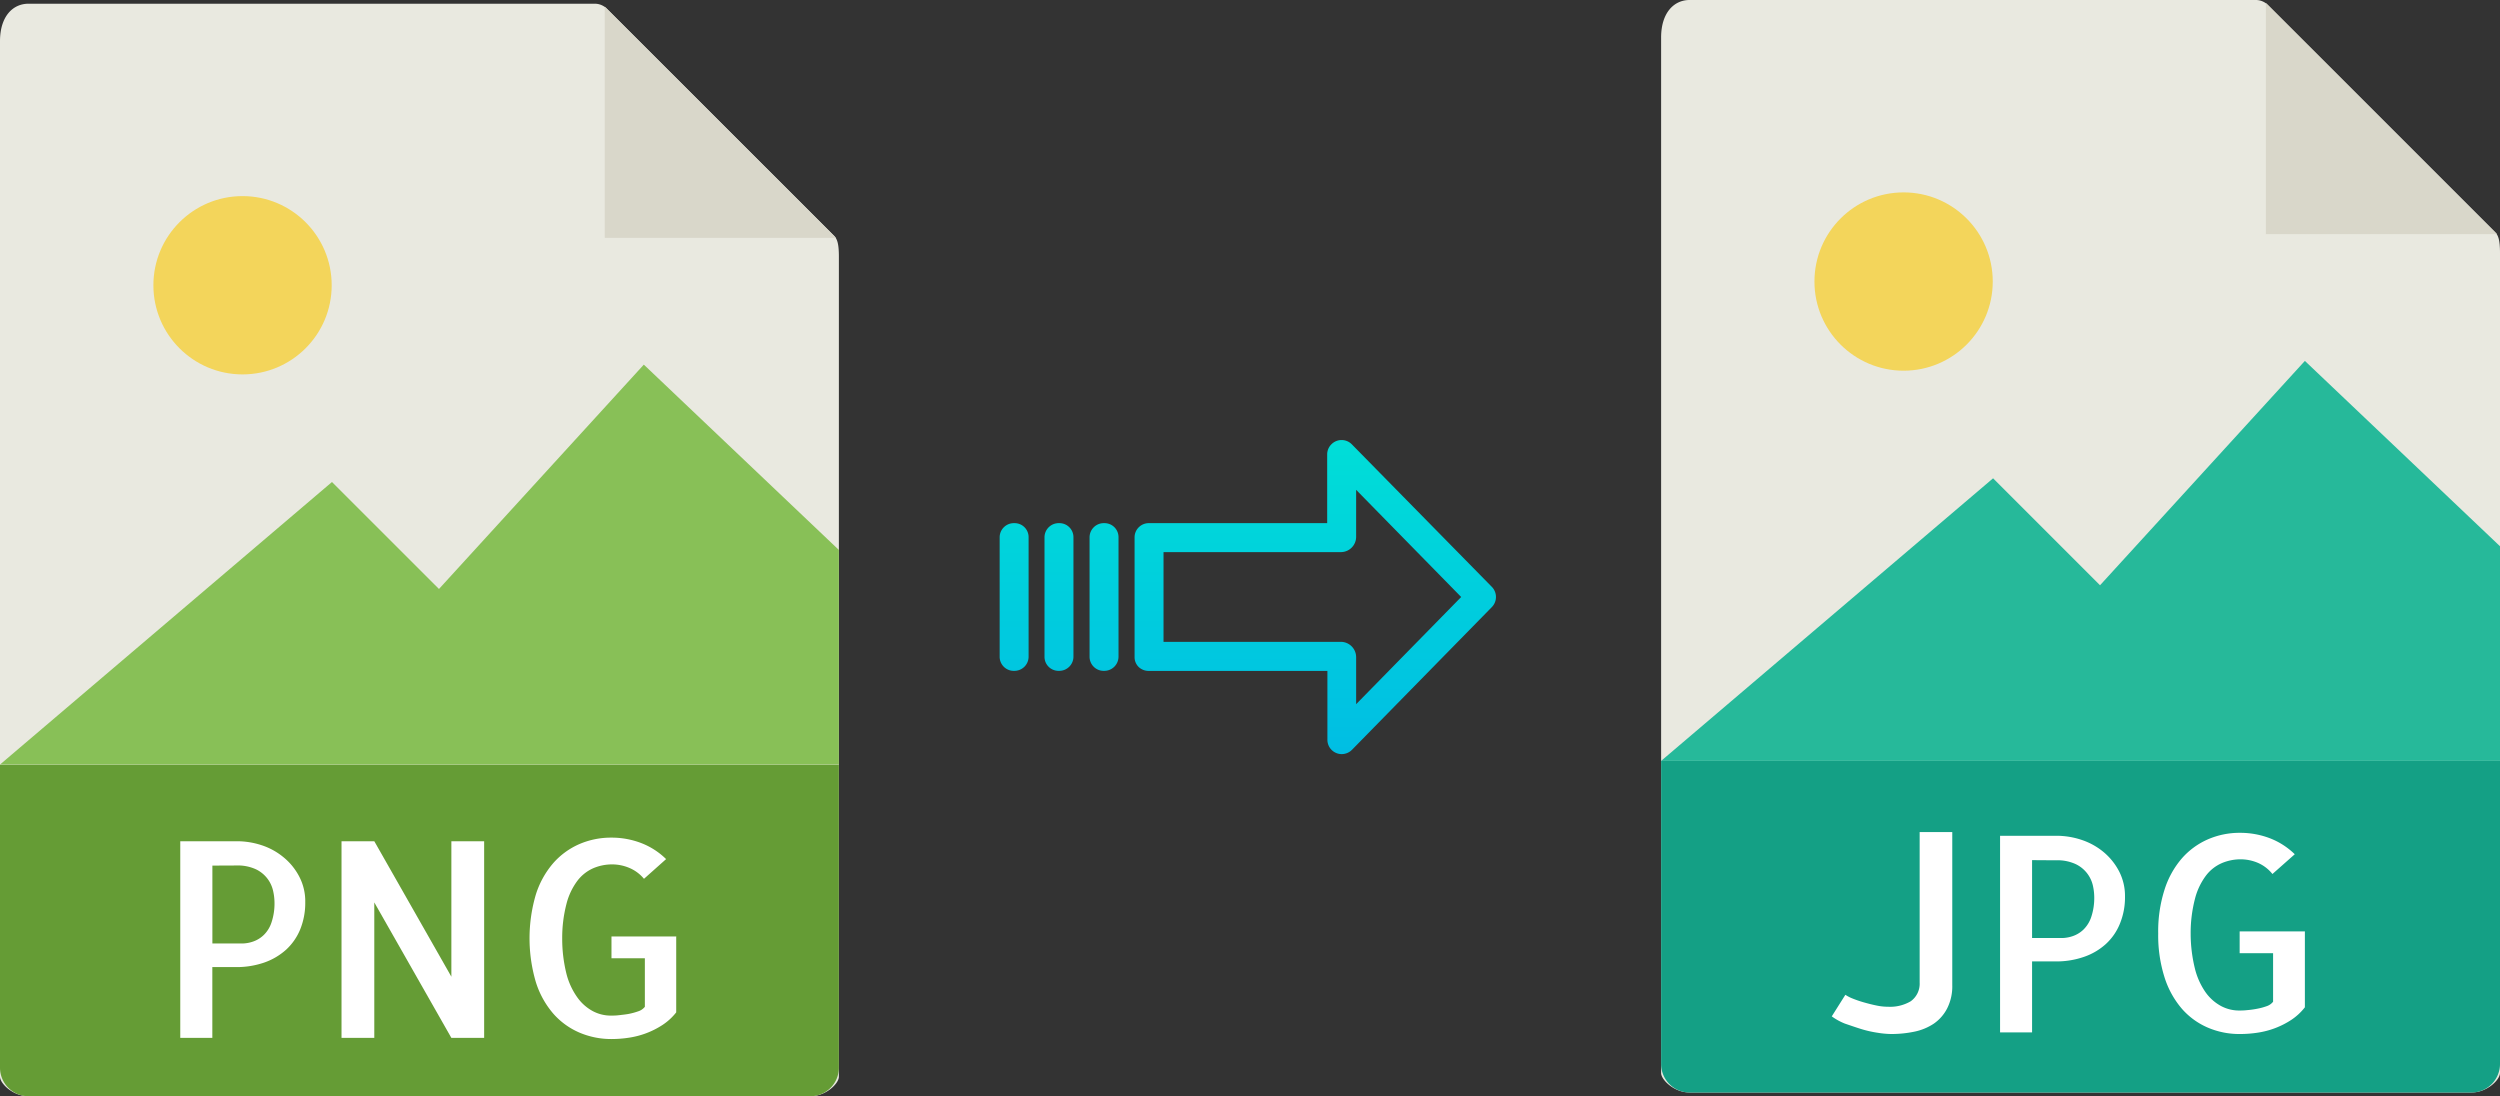 <svg xmlns="http://www.w3.org/2000/svg" xmlns:xlink="http://www.w3.org/1999/xlink" viewBox="0 0 457.66 200.68"><rect x="0" y="0" width="457.66" height="200.68" fill="#333333" stroke="none"/><defs><style>.cls-1{fill:#e9e9e0;}.cls-2{fill:#d9d7ca;}.cls-3{fill:#f3d55b;}.cls-4{fill:#26b99a;}.cls-5{fill:#14a085;}.cls-6{fill:#fff;}.cls-7{fill:#659c35;}.cls-8{fill:#88c057;}.cls-9{fill:url(#linear-gradient);}.cls-10{fill:url(#linear-gradient-2);}.cls-11{fill:url(#linear-gradient-3);}.cls-12{fill:url(#linear-gradient-4);}</style><linearGradient id="linear-gradient" x1="240.75" y1="136.14" x2="240.75" y2="16.94" gradientTransform="matrix(1, 0, 0, -1, 0, 186.59)" gradientUnits="userSpaceOnUse"><stop offset="0" stop-color="#00efd1"/><stop offset="1" stop-color="#00acea"/></linearGradient><linearGradient id="linear-gradient-2" x1="202.1" y1="136.14" x2="202.1" y2="16.94" xlink:href="#linear-gradient"/><linearGradient id="linear-gradient-3" x1="193.85" y1="136.14" x2="193.85" y2="16.94" xlink:href="#linear-gradient"/><linearGradient id="linear-gradient-4" x1="185.61" y1="136.14" x2="185.61" y2="16.94" xlink:href="#linear-gradient"/></defs><title>png to jpg</title><g id="Layer_2" data-name="Layer 2"><g id="Layer_5_Image" data-name="Layer 5 Image"><path class="cls-1" d="M413,0H309.31c-2.88,0-5.22,2.34-5.22,6.88V196.43c0,1.23,2.34,3.57,5.22,3.57H452.43c2.89,0,5.23-2.34,5.23-3.57V46.35c0-2.49-.33-3.29-.92-3.88L415.18.92A3.14,3.14,0,0,0,413,0Z"/><polygon class="cls-2" points="414.8 0.54 414.8 42.86 457.12 42.86 414.8 0.54"/><circle class="cls-3" cx="348.48" cy="51.54" r="16.32"/><polygon class="cls-4" points="304.09 139.29 343.37 139.29 457.66 139.29 457.66 100 421.94 66.07 384.44 107.14 364.86 87.56 304.09 139.29"/><path class="cls-5" d="M452.43,200H309.31a5.23,5.23,0,0,1-5.22-5.23V139.29H457.66v55.48A5.23,5.23,0,0,1,452.43,200Z"/><path class="cls-6" d="M357.39,152.32v28a8.93,8.93,0,0,1-.93,4.27A7.58,7.58,0,0,1,354,187.4a10.07,10.07,0,0,1-3.59,1.47,20.65,20.65,0,0,1-4.18.42,16.43,16.43,0,0,1-2.51-.23,20.45,20.45,0,0,1-3-.68c-1-.31-2-.66-3-1a10.92,10.92,0,0,1-2.39-1.32l2.49-3.95a7.05,7.05,0,0,0,1.39.71c.6.24,1.26.47,2,.68s1.47.4,2.25.56a10.27,10.27,0,0,0,2.2.24,7.43,7.43,0,0,0,4.12-1,3.94,3.94,0,0,0,1.64-3.39V152.32Z"/><path class="cls-6" d="M372,189h-5.86v-36h10.35a14.48,14.48,0,0,1,4.54.74,12.41,12.41,0,0,1,4,2.19,11.51,11.51,0,0,1,2.88,3.54,9.84,9.84,0,0,1,1.1,4.67,12.69,12.69,0,0,1-.93,4.95,10.21,10.21,0,0,1-2.59,3.74,11.49,11.49,0,0,1-4,2.34,15.24,15.24,0,0,1-5.17.83H372v13Zm0-31.54v14.26h5.37a6.28,6.28,0,0,0,2.13-.37,5.28,5.28,0,0,0,1.93-1.2,5.79,5.79,0,0,0,1.41-2.31,11,11,0,0,0,.54-3.69,10,10,0,0,0-.24-2,5.77,5.77,0,0,0-3.13-3.95,7.91,7.91,0,0,0-3.61-.71Z"/><path class="cls-6" d="M421.94,170.49V184.4a10.54,10.54,0,0,1-2.51,2.32,15.34,15.34,0,0,1-6.1,2.32,21.21,21.21,0,0,1-3.25.25,14.6,14.6,0,0,1-5.93-1.18,13.25,13.25,0,0,1-4.74-3.46,16.36,16.36,0,0,1-3.17-5.76,25.38,25.38,0,0,1-1.15-8,25.05,25.05,0,0,1,1.15-8,16.26,16.26,0,0,1,3.17-5.74,13.56,13.56,0,0,1,4.76-3.49,14.52,14.52,0,0,1,5.91-1.2,15.18,15.18,0,0,1,5.47,1,13.48,13.48,0,0,1,4.54,2.92L416,160a6.94,6.94,0,0,0-2.68-2.05,8.08,8.08,0,0,0-3.13-.64,8.77,8.77,0,0,0-3.44.69,7.3,7.3,0,0,0-2.93,2.31,12,12,0,0,0-2,4.23,25,25,0,0,0-.79,6.34,26.94,26.94,0,0,0,.76,6.35,13,13,0,0,0,1.95,4.39,8.35,8.35,0,0,0,2.84,2.54,7,7,0,0,0,3.34.83c.36,0,.84,0,1.44-.07a16.06,16.06,0,0,0,1.81-.25,10.72,10.72,0,0,0,1.73-.46,2.5,2.5,0,0,0,1.22-.83v-8.88H410v-4h11.91Z"/></g><g id="Layer_2-2" data-name="Layer 2"><path class="cls-1" d="M108.88.68H5.22C2.34.68,0,3,0,7.56V197.11c0,1.23,2.34,3.57,5.23,3.57H148.35c2.88,0,5.22-2.34,5.22-3.57V47c0-2.49-.33-3.29-.92-3.88L111.1,1.6A3.14,3.14,0,0,0,108.88.68Z"/><path class="cls-7" d="M148.35,200.68H5.22A5.23,5.23,0,0,1,0,195.45V140H153.57v55.49A5.23,5.23,0,0,1,148.35,200.68Z"/><polygon class="cls-2" points="110.71 1.22 110.71 43.54 153.03 43.54 110.71 1.22"/><path class="cls-6" d="M38.88,190H33V154H43.36a14.47,14.47,0,0,1,4.54.73,12.25,12.25,0,0,1,4,2.2,11.28,11.28,0,0,1,2.88,3.54,9.69,9.69,0,0,1,1.1,4.66,12.89,12.89,0,0,1-.92,5,10.41,10.41,0,0,1-2.59,3.73,11.8,11.8,0,0,1-4,2.35,15.49,15.49,0,0,1-5.17.83H38.87v13Zm0-31.54v14.26h5.37a6.27,6.27,0,0,0,2.12-.37,5.28,5.28,0,0,0,1.93-1.2,5.68,5.68,0,0,0,1.41-2.31,10.93,10.93,0,0,0,.54-3.69,9.91,9.91,0,0,0-.24-2,5.76,5.76,0,0,0-3.13-4,7.91,7.91,0,0,0-3.61-.71Z"/><path class="cls-6" d="M88.63,154v36h-6l-14.11-24.8V190h-6V154h6l14.11,24.8V154Z"/><path class="cls-6" d="M123.79,171.41v13.92a10.53,10.53,0,0,1-2.52,2.31,15.34,15.34,0,0,1-6.1,2.32,21,21,0,0,1-3.25.25A14.8,14.8,0,0,1,106,189a13.4,13.4,0,0,1-4.74-3.47,16.27,16.27,0,0,1-3.17-5.76,28.37,28.37,0,0,1,0-16,16.26,16.26,0,0,1,3.17-5.74,13.56,13.56,0,0,1,4.76-3.49,14.59,14.59,0,0,1,5.91-1.2,15.1,15.1,0,0,1,5.47,1,13.36,13.36,0,0,1,4.54,2.93l-4.05,3.61a7,7,0,0,0-2.69-2,8.08,8.08,0,0,0-3.13-.64,8.77,8.77,0,0,0-3.44.69,7.39,7.39,0,0,0-2.93,2.31,12,12,0,0,0-2,4.23,24.66,24.66,0,0,0-.78,6.35,26.44,26.44,0,0,0,.75,6.34,12.89,12.89,0,0,0,2,4.4,8.3,8.3,0,0,0,2.83,2.53,7,7,0,0,0,3.35.83c.35,0,.83,0,1.43-.07s1.21-.13,1.81-.24a11.88,11.88,0,0,0,1.73-.47,2.53,2.53,0,0,0,1.23-.83v-8.88h-6.11v-4h11.92Z"/><circle class="cls-3" cx="44.4" cy="52.22" r="16.32"/><polygon class="cls-8" points="0 139.96 39.29 139.96 153.57 139.96 153.57 100.68 117.86 66.75 80.36 107.82 60.77 88.24 0 139.96"/></g><g id="Layer_3" data-name="Layer 3"><path class="cls-9" d="M247.45,81.32a2.62,2.62,0,0,0-3.7,0,2.59,2.59,0,0,0-.79,1.91V95.77H210.35a2.6,2.6,0,0,0-2.65,2.55v22a2.5,2.5,0,0,0,.77,1.8,2.65,2.65,0,0,0,1.88.7H243V135.4a2.62,2.62,0,0,0,1.62,2.45,2.57,2.57,0,0,0,1,.2,2.65,2.65,0,0,0,1.89-.8l25.59-26.11a2.65,2.65,0,0,0,0-3.71Zm.81,47.59v-8.63a2.81,2.81,0,0,0-2.7-2.78H213V101.07h32.56a2.8,2.8,0,0,0,2.7-2.77V89.67l19.23,19.62Z"/><path class="cls-10" d="M202.11,95.77h0a2.6,2.6,0,0,0-2.65,2.55v21.93a2.58,2.58,0,0,0,2.58,2.56h.07a2.61,2.61,0,0,0,2.65-2.55V98.33a2.56,2.56,0,0,0-2.58-2.56Z"/><path class="cls-11" d="M193.86,95.77h0a2.6,2.6,0,0,0-2.65,2.55v21.93a2.57,2.57,0,0,0,2.58,2.56h.07a2.61,2.61,0,0,0,2.65-2.55V98.33a2.57,2.57,0,0,0-2.58-2.56Z"/><path class="cls-12" d="M185.62,95.77h0A2.6,2.6,0,0,0,183,98.32v21.93a2.58,2.58,0,0,0,2.58,2.56h.07a2.6,2.6,0,0,0,2.65-2.55V98.33a2.56,2.56,0,0,0-2.58-2.56Z"/></g></g></svg>